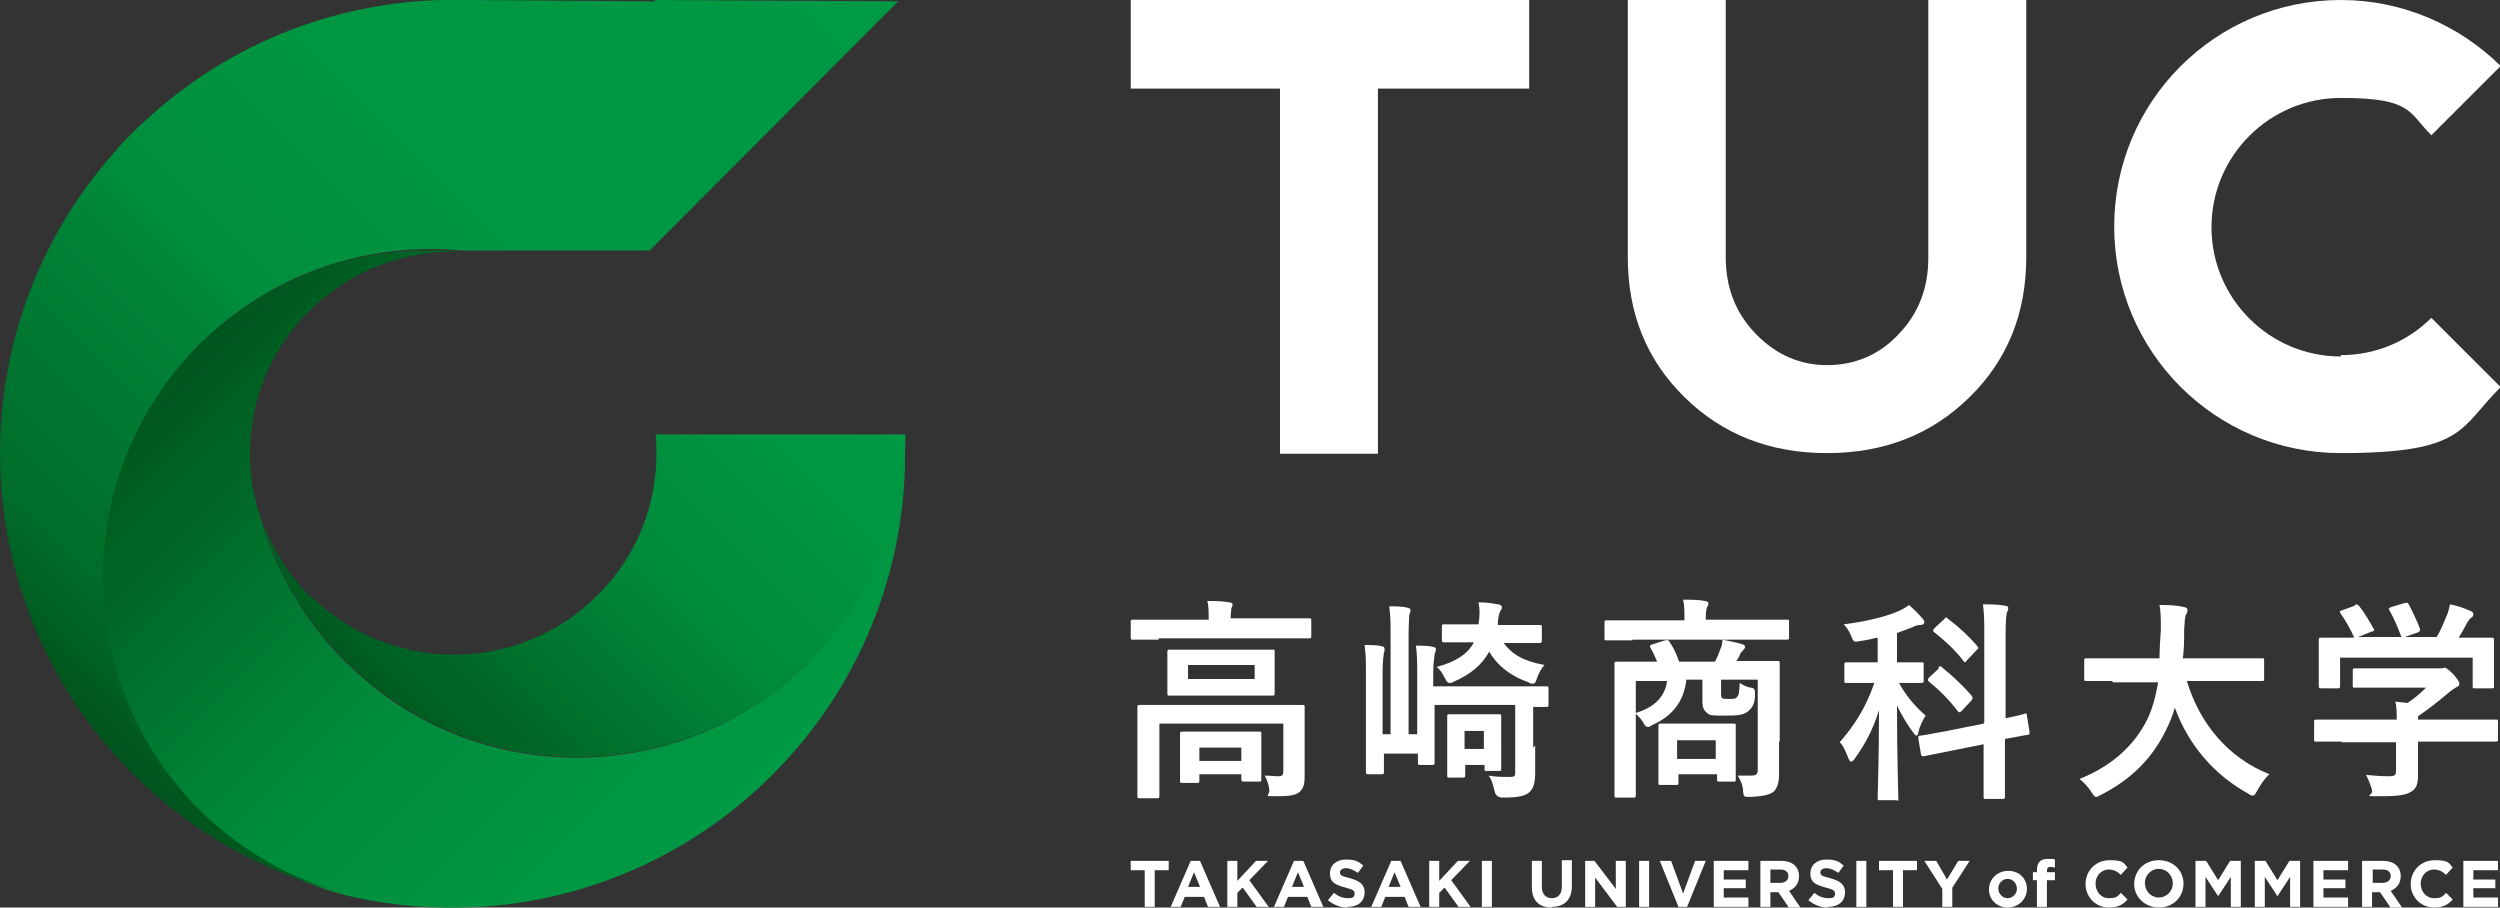 <?xml version="1.0" encoding="UTF-8"?>
<svg xmlns="http://www.w3.org/2000/svg" xmlns:xlink="http://www.w3.org/1999/xlink" version="1.1" viewBox="0 0 375.2 136.2">
  <rect x="0" y="0" width="375.2" height="136.2" fill="#333333" stroke="none"/>
  <defs>
    <style>
      .cls-1 {
        fill: none;
      }

      .cls-2 {
        fill: url(#_名称未設定グラデーション_9);
      }

      .cls-3 {
        fill: #fff;
      }

      .cls-4 {
        fill: url(#_名称未設定グラデーション_12);
      }

      .cls-5 {
        fill: url(#_名称未設定グラデーション_10);
      }
    </style>
    <linearGradient id="_名称未設定グラデーション_10" data-name="名称未設定グラデーション 10" x1="5033.4" y1="2579.8" x2="5033.4" y2="2686.3" gradientTransform="translate(-5347.7 1780.9) rotate(-45)" gradientUnits="userSpaceOnUse">
      <stop offset="0" stop-color="#004f1a"/>
      <stop offset="0" stop-color="#00561e"/>
      <stop offset=".3" stop-color="#00732e"/>
      <stop offset=".5" stop-color="#00883a"/>
      <stop offset=".8" stop-color="#009441"/>
      <stop offset="1" stop-color="#094"/>
    </linearGradient>
    <linearGradient id="_名称未設定グラデーション_12" data-name="名称未設定グラデーション 12" x1="4972.7" y1="2602.1" x2="5135.7" y2="2602.1" gradientTransform="translate(-5347.7 1780.9) rotate(-45)" gradientUnits="userSpaceOnUse">
      <stop offset="0" stop-color="#004f1a"/>
      <stop offset="0" stop-color="#00531c"/>
      <stop offset=".1" stop-color="#006c2a"/>
      <stop offset=".3" stop-color="#008036"/>
      <stop offset=".4" stop-color="#008e3d"/>
      <stop offset=".6" stop-color="#009642"/>
      <stop offset="1" stop-color="#094"/>
    </linearGradient>
    <linearGradient id="_名称未設定グラデーション_9" data-name="名称未設定グラデーション 9" x1="4201.1" y1="12687.7" x2="4201.1" y2="12771.1" gradientTransform="translate(-5939.9 12050.6) rotate(-135)" gradientUnits="userSpaceOnUse">
      <stop offset="0" stop-color="#004f1a"/>
      <stop offset="0" stop-color="#005a20"/>
      <stop offset=".3" stop-color="#007630"/>
      <stop offset=".5" stop-color="#00893b"/>
      <stop offset=".8" stop-color="#009541"/>
      <stop offset="1" stop-color="#094"/>
    </linearGradient>
  </defs>
  <!-- Generator: Adobe Illustrator 28.7.1, SVG Export Plug-In . SVG Version: 1.2.0 Build 142)  -->
  <g>
    <g id="_レイヤー_1" data-name="レイヤー_1">
      <g>
        <g>
          <g>
            <g>
              <polygon class="cls-1" points="89.5 89.5 89.5 89.5 89.5 89.5 89.5 89.5"/>
              <path class="cls-5" d="M121.4,99.3c-3.9,3.9-8.2,6.9-12.9,9.3-16.4,8.1-36.4,6.6-51.4-4.7-1.8-1.4-3.6-2.9-5.3-4.6-6-6-10.1-13.1-12.4-20.7-1.2-3.2-1.8-6.6-1.9-9.9-.1-8,2.8-16,8.9-22,6.3-6.3,14.6-9.2,22.8-8.9-9.1-.9-18.4.7-26.7,4.9-4.6,2.3-9,5.4-12.9,9.3-9,9-13.8,20.7-14.3,32.6-.6,13.3,4.2,26.8,14.3,37,6.4,6.4,14.2,10.7,22.4,12.8,2.2.5,4.4.9,6.6,1.2,20.3,2.8,41.7-3.7,57.3-19.3,14-14,20.6-32.5,19.9-50.9h-.2c-.2,12.3-5,24.6-14.4,34Z"/>
            </g>
            <path class="cls-4" d="M98.2.2l-28-.2c-16.9-.5-34,5.2-47.5,17.3-.9.8-1.9,1.7-2.8,2.6s-1.8,1.8-2.6,2.8c-23.9,26.7-23,67.8,2.6,93.4,9.2,9.2,20.4,15.2,32.3,18.1-8.2-2.1-16-6.4-22.4-12.8-10.1-10.1-14.9-23.7-14.3-37,.5-11.8,5.3-23.5,14.3-32.6,3.9-3.9,8.2-6.9,12.9-9.3,8.3-4.1,17.6-5.8,26.7-4.9.3,0,.6,0,.8,0h27.3c0,0,37.3-37.4,37.3-37.4l-36.5-.2Z"/>
          </g>
          <path class="cls-2" d="M46.5,89.5c-3.2-3.2-5.5-7-7-11,2.2,7.6,6.4,14.8,12.4,20.7,1.7,1.7,3.4,3.2,5.3,4.6,15,11.3,35,12.8,51.4,4.7,4.6-2.3,9-5.4,12.9-9.3,9.4-9.4,14.2-21.7,14.4-34h-33s-4.5,0-4.5,0c.8,8.7-2.1,17.6-8.8,24.2h0s0,0,0,0h0c-11.8,11.8-31.1,11.8-43,0Z"/>
        </g>
        <g>
          <g>
            <path class="cls-3" d="M229.5,0v13.3h-22.7v54.8h-14.7V13.3h-22.4V0h59.8Z"/>
            <path class="cls-3" d="M284.9,50.2c3-3.1,4.5-6.9,4.5-11.5V0h14.7v38.6c0,8.4-2.8,15.4-8.5,21-5.7,5.6-12.8,8.4-21.4,8.4s-15.7-2.8-21.4-8.4c-5.7-5.6-8.5-12.6-8.5-21V0h14.7v38.6c0,4.6,1.5,8.4,4.5,11.5,3,3.1,6.6,4.7,10.7,4.7s7.8-1.5,10.7-4.6Z"/>
          </g>
          <path class="cls-3" d="M351.3,53.5c-10.7,0-19.4-8.7-19.4-19.4s8.7-19.4,19.4-19.4,10.1,2.1,13.6,5.6l10.4-10.4C369.1,3.8,360.6,0,351.3,0c-18.8,0-34,15.2-34,34s15.2,34,34,34,17.8-3.8,24-9.9l-10.4-10.4c-3.5,3.5-8.3,5.6-13.6,5.6Z"/>
        </g>
        <g>
          <path class="cls-3" d="M173.3,130.6v5.5h-1.5v-5.5h-2.1v-1.4h5.7v1.4h-2.1Z"/>
          <path class="cls-3" d="M181.3,136.1l-.6-1.5h-2.9l-.6,1.5h-1.5l3-6.9h1.4l3,6.9h-1.6ZM179.2,130.9l-.9,2.2h1.8l-.9-2.2Z"/>
          <path class="cls-3" d="M188.6,136.1l-2.1-2.9-.8.8v2.1h-1.5v-6.9h1.5v3l2.8-3h1.8l-2.8,2.9,2.9,4h-1.8Z"/>
          <path class="cls-3" d="M196.8,136.1l-.6-1.5h-2.9l-.6,1.5h-1.5l3-6.9h1.4l3,6.9h-1.6ZM194.8,130.9l-.9,2.2h1.8l-.9-2.2Z"/>
          <path class="cls-3" d="M202.2,136.2c-1,0-2.1-.4-2.9-1.1l.9-1.1c.6.5,1.3.8,2.1.8s1-.2,1-.7h0c0-.4-.2-.6-1.4-.9-1.4-.4-2.3-.7-2.3-2.1h0c0-1.3,1-2.1,2.4-2.1s1.9.3,2.6.9l-.8,1.1c-.6-.4-1.2-.7-1.8-.7s-.9.3-.9.6h0c0,.5.3.6,1.5.9,1.4.4,2.2.9,2.2,2.1h0c0,1.4-1,2.2-2.5,2.2Z"/>
          <path class="cls-3" d="M211.4,136.1l-.6-1.5h-2.9l-.6,1.5h-1.5l3-6.9h1.4l3,6.9h-1.6ZM209.3,130.9l-.9,2.2h1.8l-.9-2.2Z"/>
          <path class="cls-3" d="M218.9,136.1l-2.1-2.9-.8.8v2.1h-1.5v-6.9h1.5v3l2.8-3h1.8l-2.8,2.9,2.9,4h-1.8Z"/>
          <path class="cls-3" d="M222.4,136.1v-6.9h1.5v6.9h-1.5Z"/>
          <path class="cls-3" d="M232.9,136.2c-1.9,0-3-1-3-3.1v-3.9h1.5v3.9c0,1.1.6,1.7,1.5,1.7s1.5-.6,1.5-1.7v-4h1.5v3.9c0,2.1-1.2,3.1-3,3.1Z"/>
          <path class="cls-3" d="M242.7,136.1l-3.3-4.4v4.4h-1.5v-6.9h1.4l3.2,4.2v-4.2h1.5v6.9h-1.3Z"/>
          <path class="cls-3" d="M246,136.1v-6.9h1.5v6.9h-1.5Z"/>
          <path class="cls-3" d="M253.2,136.1h-1.3l-2.8-6.9h1.7l1.8,4.9,1.8-4.9h1.6l-2.8,6.9Z"/>
          <path class="cls-3" d="M257.2,136.1v-6.9h5.2v1.4h-3.7v1.4h3.3v1.3h-3.3v1.4h3.7v1.4h-5.3Z"/>
          <path class="cls-3" d="M268.4,136.1l-1.5-2.2h-1.2v2.2h-1.5v-6.9h3.2c1.6,0,2.6.9,2.6,2.3h0c0,1.1-.6,1.8-1.5,2.2l1.7,2.5h-1.8ZM268.4,131.5c0-.7-.5-1-1.2-1h-1.5v2h1.5c.7,0,1.2-.4,1.2-1h0Z"/>
          <path class="cls-3" d="M274.3,136.2c-1,0-2.1-.4-2.9-1.1l.9-1.1c.6.5,1.3.8,2.1.8s1-.2,1-.7h0c0-.4-.2-.6-1.4-.9-1.4-.4-2.3-.7-2.3-2.1h0c0-1.3,1-2.1,2.4-2.1s1.9.3,2.6.9l-.8,1.1c-.6-.4-1.2-.7-1.8-.7s-.9.3-.9.6h0c0,.5.3.6,1.5.9,1.4.4,2.2.9,2.2,2.1h0c0,1.4-1,2.2-2.5,2.2Z"/>
          <path class="cls-3" d="M278.6,136.1v-6.9h1.5v6.9h-1.5Z"/>
          <path class="cls-3" d="M285.6,130.6v5.5h-1.5v-5.5h-2.1v-1.4h5.7v1.4h-2.1Z"/>
          <path class="cls-3" d="M293,133.3v2.8h-1.5v-2.7l-2.7-4.2h1.8l1.6,2.8,1.7-2.8h1.7l-2.7,4.2Z"/>
          <path class="cls-3" d="M301.3,136.2c-1.6,0-2.8-1.2-2.8-2.7h0c0-1.5,1.2-2.8,2.9-2.8s2.8,1.2,2.8,2.7h0c0,1.5-1.2,2.8-2.9,2.8ZM302.7,133.4c0-.8-.6-1.5-1.4-1.5s-1.4.7-1.4,1.4h0c0,.8.6,1.5,1.4,1.5s1.4-.7,1.4-1.4h0Z"/>
          <path class="cls-3" d="M307.7,130.1c-.3,0-.5.2-.5.6v.2h1.2v1.2h-1.2v4h-1.5v-4h-.6v-1.2h.6v-.3c0-1.2.6-1.7,1.6-1.7s.8,0,1.1.1v1.2c-.2,0-.4-.1-.7-.1Z"/>
          <path class="cls-3" d="M316.5,136.2c-2,0-3.5-1.6-3.5-3.5h0c0-2,1.5-3.6,3.6-3.6s2.1.4,2.7,1.1l-1,1.1c-.5-.5-1.1-.8-1.8-.8-1.2,0-2,1-2,2.1h0c0,1.2.8,2.2,2,2.2s1.3-.3,1.8-.8l1,1c-.7.8-1.5,1.2-2.8,1.2Z"/>
          <path class="cls-3" d="M324,136.2c-2.1,0-3.7-1.6-3.7-3.5h0c0-2,1.5-3.6,3.7-3.6s3.7,1.6,3.7,3.5h0c0,2-1.5,3.6-3.7,3.6ZM326.1,132.6c0-1.2-.9-2.2-2.1-2.2s-2.1,1-2.1,2.1h0c0,1.2.9,2.2,2.1,2.2s2.1-1,2.1-2.1h0Z"/>
          <path class="cls-3" d="M334.8,136.1v-4.5l-1.9,2.9h0l-1.9-2.9v4.5h-1.5v-6.9h1.6l1.8,2.9,1.8-2.9h1.6v6.9h-1.5Z"/>
          <path class="cls-3" d="M343.7,136.1v-4.5l-1.9,2.9h0l-1.9-2.9v4.5h-1.5v-6.9h1.6l1.8,2.9,1.8-2.9h1.6v6.9h-1.5Z"/>
          <path class="cls-3" d="M347.2,136.1v-6.9h5.2v1.4h-3.7v1.4h3.3v1.3h-3.3v1.4h3.7v1.4h-5.3Z"/>
          <path class="cls-3" d="M358.7,136.1l-1.5-2.2h-1.2v2.2h-1.5v-6.9h3.2c1.6,0,2.6.9,2.6,2.3h0c0,1.1-.6,1.8-1.5,2.2l1.7,2.5h-1.8ZM358.8,131.5c0-.7-.5-1-1.2-1h-1.5v2h1.5c.7,0,1.2-.4,1.2-1h0Z"/>
          <path class="cls-3" d="M365.3,136.2c-2,0-3.5-1.6-3.5-3.5h0c0-2,1.5-3.6,3.6-3.6s2.1.4,2.7,1.1l-1,1.1c-.5-.5-1.1-.8-1.8-.8-1.2,0-2,1-2,2.1h0c0,1.2.8,2.2,2,2.2s1.3-.3,1.8-.8l1,1c-.7.8-1.5,1.2-2.8,1.2Z"/>
          <path class="cls-3" d="M369.7,136.1v-6.9h5.2v1.4h-3.7v1.4h3.3v1.3h-3.3v1.4h3.7v1.4h-5.3Z"/>
        </g>
        <g>
          <path class="cls-3" d="M173.9,96c-2.8,0-3.8,0-3.9,0-.3,0-.3,0-.3-.4v-2.2c0-.3,0-.4.3-.4s1.1,0,3.9,0h7.5c0-1.2,0-2-.2-2.8,1.1,0,2.2,0,3.3.2.3,0,.5.2.5.3s-.1.4-.2.6c0,.3-.1.7-.1,1.5h0c0,0,7.9,0,7.9,0,2.8,0,3.8,0,3.9,0,.3,0,.3,0,.3.4v2.2c0,.3,0,.4-.3.4s-1.1,0-3.9,0h-18.7ZM195.8,112.4c0,1.7,0,3.1,0,4.1s-.1,1.7-.7,2.3c-.6.5-1.3.7-3.5.7s-1,0-1.1-1c-.1-.8-.4-1.6-.7-2.1.9,0,1.3.1,2,.1s.8-.2.8-.9v-7h-18.6v7.2c0,2.4,0,3.5,0,3.6,0,.3,0,.4-.3.4h-2.7c-.3,0-.3,0-.3-.4s0-1.2,0-3.6v-6.2c0-2.2,0-3.2,0-3.4,0-.3,0-.4.3-.4s1.2,0,4.2,0h16.1c2.9,0,4,0,4.2,0,.3,0,.3,0,.3.4s0,1.3,0,3.6v2.6ZM187,97.5c2.8,0,3.8,0,4,0,.3,0,.3,0,.3.4s0,.7,0,2.1v2c0,1.3,0,1.8,0,2,0,.3,0,.4-.3.4s-1.2,0-4,0h-7.5c-2.8,0-3.8,0-4,0-.3,0-.3,0-.3-.4s0-.7,0-2v-2c0-1.4,0-1.9,0-2.1,0-.3,0-.4.3-.4s1.2,0,4,0h7.5ZM177.4,117.5c-.3,0-.3,0-.3-.4s0-.7,0-3.7v-1.2c0-1.2,0-1.8,0-2,0-.3,0-.4.3-.4s1,0,3.4,0h4.8c2.3,0,3.1,0,3.4,0,.3,0,.3,0,.3.4s0,.8,0,1.7v1.4c0,2.9,0,3.4,0,3.6,0,.3,0,.4-.3.4h-2.3c-.3,0-.4,0-.4-.4v-.7h-6.3v.9c0,.3,0,.4-.3.4h-2.2ZM188.3,99.8h-10v2.1h10v-2.1ZM180,114.2h6.3v-2h-6.3v2Z"/>
          <path class="cls-3" d="M230.4,111.9c0,1.5,0,2.8,0,3.9,0,1.6-.2,2.6-1,3.2-.7.5-1.6.7-3.9.7q-1,0-1.2-1c-.2-.8-.4-1.7-.9-2.3,1.2.2,1.9.2,3,.2s1-.1,1-1v-9.8h-12.1v3.7c0,3.1,0,4.7,0,4.9,0,.3,0,.4-.3.4h-1.9c-.3,0-.3,0-.3-.4v-1.3h-5.1v2.7c0,.3,0,.4-.3.4h-2c-.3,0-.4,0-.4-.4s0-1.8,0-5.1v-9.3c0-2,0-3.1-.2-4.6.7,0,2,0,2.6.2.3,0,.4.2.4.4s0,.4-.1.5c0,.4-.2.8-.2,3.1v9.2h1.2v-14.6c0-2,0-3-.2-4.6.9,0,2,0,2.7.2.3,0,.5.2.5.4,0,.3-.2.5-.2.8,0,.4-.1,1.2-.1,3.2v14.6h1.3v-8.8c0-1.9,0-3.1-.2-4.5.8,0,2,0,2.6.2.3,0,.4.2.4.3,0,.3-.1.5-.2.8,0,.4-.2,1-.2,2.9v1.9h12.8c3,0,4,0,4.2,0,.3,0,.3,0,.3.4v2.3c0,.3,0,.4-.3.4s-.7,0-2,0v6.1ZM225.6,96.4c1.2,1.7,2.9,2.8,6.2,3.4-.4.4-.8,1.1-1.1,1.9-.2.6-.3.9-.6.9s-.4,0-.7-.2c-2.6-.9-4.6-2.4-5.9-4.6-1.1,2-2.8,3.4-5.3,4.5-.3.2-.5.2-.7.2s-.4-.2-.7-.8-.7-1.3-1.2-1.6c3-.8,4.7-2,5.6-3.7h-.6c-2.8,0-3.7,0-3.8,0-.3,0-.4,0-.4-.4v-1.9c0-.4,0-.4.4-.4s1.1,0,3.8,0h1.3c.2-1.3.2-2.3,0-3.3,1.1,0,1.9.1,2.9.3.3,0,.6.2.6.4s0,.3-.1.4c-.2.3-.4.7-.5,1.8v.5c0,0,2.3,0,2.3,0,2.8,0,3.7,0,3.9,0,.3,0,.4,0,.4.3v2c0,.3,0,.4-.4.4s-1.1,0-3.9,0h-1.5ZM225.3,111.6c0,2.9,0,3.5,0,3.7,0,.4,0,.4-.3.4h-1.9c-.3,0-.3,0-.3-.4v-.5h-2.9v1.5c0,.3,0,.4-.4.4h-2c-.3,0-.3,0-.3-.4s0-.8,0-4.4v-1.7c0-1.7,0-2.4,0-2.6,0-.3,0-.4.3-.4s.8,0,2.5,0h2.5c1.7,0,2.3,0,2.5,0,.3,0,.3,0,.3.4s0,.9,0,2.1v1.9ZM219.8,109.7v2.7h2.9v-2.7h-2.9Z"/>
          <path class="cls-3" d="M245,96.1c-2.8,0-3.7,0-3.9,0-.3,0-.3,0-.3-.4v-2.2c0-.3,0-.4.3-.4s1.1,0,3.9,0h7.8v-.3c0-1.2,0-2-.2-2.8,1.1,0,2.3,0,3.3.2.3,0,.5.2.5.3s0,.4-.2.6c-.1.3-.2.7-.2,1.6v.3h8.3c2.8,0,3.7,0,3.9,0,.3,0,.3,0,.3.4v2.2c0,.3,0,.4-.3.4s-1.1,0-3.9,0h-19.3ZM267,111.4c0,1.9,0,3.7,0,4.8s-.2,2-.8,2.6c-.5.4-1.3.7-3.5.8-1,0-1,0-1.1-.8,0-.8-.3-1.6-.8-2.4.8,0,1.2,0,2,0s1-.2,1-.9v-13.5h-5.5v1.9c0,.5,0,.8.2.9.2.1.4.1,1,.1s1,0,1.2-.3c.3-.3.3-.7.4-2.1.5.3,1,.6,1.6.7.6,0,.7.3.7,1,0,1.5-.5,2.1-1.1,2.6-.7.5-1.4.6-3.4.6s-2.3,0-2.7-.4c-.5-.4-.7-.8-.7-1.8v-3.2h-2.4c-.4,3.4-2.2,5.5-5.1,6.8-.3.2-.5.3-.7.3s-.5-.2-.7-.7c-.3-.5-.7-.9-1.1-1.3v8c0,2.7,0,4,0,4.2,0,.3,0,.4-.3.4h-2.6c-.3,0-.3,0-.3-.4s0-1.5,0-4.3v-10.9c0-2.8,0-4.1,0-4.4,0-.3,0-.4.3-.4s1.3,0,4.2,0h1.9c-.3-.7-.6-1.4-1-2.1-.2-.3,0-.4.3-.5l1.9-.6c.4-.1.6,0,.7.3.5.7,1,1.7,1.4,2.9h5.4c.3-.6.6-1.3.8-1.9.2-.4.3-.8.3-1.4,1,.2,2.1.4,3,.7.2,0,.4.2.4.4s-.2.4-.3.5c-.2.2-.4.4-.5.7s-.3.6-.5.9h2c3,0,4,0,4.2,0,.3,0,.3,0,.3.4s0,1.7,0,4.6v7ZM245.5,102.2v4.8c3-.9,4.4-2.6,4.7-4.8h-4.7ZM249.2,117.8c-.3,0-.3,0-.3-.4s0-.8,0-4.3v-1.6c0-1.6,0-2.3,0-2.5,0-.3,0-.4.3-.4s1,0,3.4,0h4.2c2.4,0,3.2,0,3.4,0,.3,0,.3,0,.3.4s0,.8,0,2.1v1.8c0,3.2,0,3.8,0,4,0,.4,0,.4-.3.4h-2.2c-.3,0-.3,0-.3-.4v-.7h-5.8v1.2c0,.4,0,.4-.3.4h-2.2ZM251.7,113.9h5.8v-2.8h-5.8v2.8Z"/>
          <path class="cls-3" d="M281.7,95.7c-.8.2-1.7.4-2.5.5-1,.2-1,.2-1.4-.8-.3-.7-.6-1.2-1.1-1.7,3.3-.4,6.6-1.2,8.5-2.1.5-.3.8-.4,1.3-.8.8.7,1.4,1.3,2,2,.2.2.3.4.3.6s-.2.4-.6.4-.7.1-1.1.3c-.7.3-1.6.6-2.4.9v4.4h.3c2.4,0,3.2,0,3.4,0,.3,0,.3,0,.3.4v2.3c0,.3,0,.4-.3.4s-1,0-3.4,0c1.1,2,2.5,3.6,4,4.9-.4.6-.9,1.6-1.1,2.5,0,.4-.2.5-.3.5s-.3-.2-.5-.5c-.9-1.2-1.7-2.6-2.4-4,0,7.8.2,13.2.2,13.9s0,.3-.3.3h-2.5c-.3,0-.3,0-.3-.3,0-.7.2-6.1.2-13.2-.9,2.9-2.1,5.1-3.6,7.2-.2.3-.4.5-.6.5s-.2-.2-.4-.5c-.3-.8-.8-2-1.3-2.4,2.1-2.4,3.9-5.1,5.2-8.9h-.8c-2.4,0-3.2,0-3.4,0-.3,0-.3,0-.3-.4v-2.3c0-.3,0-.4.3-.4s1,0,3.4,0h1.3v-3.6ZM297.8,108.4v-12.9c0-2.3,0-3.3-.2-4.8,1.1,0,2.2,0,3.3.2.3,0,.5.2.5.3s0,.4-.2.7c-.1.4-.2,1.2-.2,3.6v12.3c1.9-.4,2.7-.6,2.9-.7s.3,0,.3.3l.4,2.5c0,.3,0,.3-.3.4-.3,0-1.1.2-3.4.6v3c0,3.6,0,5.4,0,5.6,0,.3,0,.4-.3.4h-2.6c-.3,0-.3,0-.3-.4s0-2,0-5.5v-2.3l-5,1-4,.8c-.3,0-.3,0-.4-.3l-.4-2.4c0-.3,0-.4.3-.4.3,0,1.3-.2,4-.7l5.5-1.1ZM290.9,100.2c.3-.3.3-.3.6,0,1.4,1.1,3.1,2.7,4.4,4.2.2.3.2.4,0,.7l-1.5,1.6c-.2.2-.3.2-.3.2,0,0-.2,0-.3-.2-1.3-1.7-2.8-3.2-4.3-4.4-.2-.2-.2-.3,0-.6l1.5-1.4ZM291.8,92.9c.2-.3.3-.3.6,0,1.6,1.2,3.1,2.6,4.3,4,0,.1.2.2.2.3s0,.2-.2.3l-1.5,1.6c-.3.4-.3.4-.6,0-1.3-1.7-2.9-3.1-4.3-4.2-.3-.2-.2-.3,0-.6l1.5-1.4Z"/>
          <path class="cls-3" d="M317,102.2c-2.8,0-3.8,0-3.9,0-.3,0-.3,0-.3-.4v-2.6c0-.3,0-.4.3-.4s1.1,0,3.9,0h7.1c0-1.3.1-2.8.2-4.3,0-1.5,0-2.7-.2-3.7,1,0,2.5,0,3.6.3.3,0,.6.2.6.4s0,.4-.2.7c-.2.3-.2.8-.3,2.2,0,1.6,0,3-.2,4.4h8c2.8,0,3.8,0,3.9,0,.3,0,.3,0,.3.4v2.6c0,.4,0,.4-.3.4s-1.1,0-3.9,0h-7.4c1.9,6.3,6.1,11.5,12.4,14-.7.6-1.3,1.5-1.8,2.4-.3.5-.4.8-.7.8s-.4-.1-.7-.3c-4.9-2.7-8.9-7.1-11-12.9-.3,1.1-.7,2.1-1.2,3.1-2.1,4.5-5.4,7.7-9.9,10-.4.2-.6.3-.7.3-.2,0-.4-.2-.7-.7-.5-.8-1.1-1.4-1.8-2,5-2,8.2-5.1,10.1-8.8.8-1.6,1.3-3.5,1.7-5.7h-6.8Z"/>
          <path class="cls-3" d="M351.5,111.3c-2.8,0-3.7,0-3.9,0-.3,0-.3,0-.3-.4v-2.5c0-.3,0-.4.3-.4s1.1,0,3.9,0h8.2c0-1,0-1.9-.2-2.7l1.8.2c1.1-.7,1.9-1.4,2.8-2.3h-6.7c-2.9,0-3.8,0-4,0-.3,0-.3,0-.3-.3v-2.2c0-.3,0-.4.3-.4s1.1,0,4,0h8.4c.4,0,.6,0,.7,0,.2,0,.2-.1.4-.1.2,0,.6.3,1.3,1,.6.7.9,1.1.9,1.4s-.1.4-.4.5c-.3.2-.7.4-1.5,1.1-1.3,1.1-2.7,2.2-4.3,3.3v.5h7.8c2.8,0,3.7,0,3.9,0,.3,0,.3,0,.3.4v2.5c0,.3,0,.4-.3.4s-1.1,0-3.9,0h-7.8v2.1c0,.8,0,2,0,2.8,0,1.4-.2,2.1-1,2.6-.8.5-1.8.7-4.7.7s-1,0-1.2-.9c-.2-.8-.6-1.7-.9-2.3,1.2.1,2.1.2,3.3.2s1.2-.2,1.2-1.1v-4h-8.2ZM353.4,90.8c.4-.2.5,0,.7.2.8,1,1.6,2.4,2.1,3.3.2.3.2.4-.3.5l-2,.8h6.5c-.5-1.4-1.2-3-1.8-4-.2-.3,0-.4.3-.5l2-.6c.4-.1.5,0,.6.2.5.9,1.3,2.6,1.7,3.7,0,.3,0,.3-.3.5l-2,.7h4.8c.6-1,1-2,1.5-3.2.2-.4.3-.9.5-1.7,1.1.2,2.2.6,3.1,1,.3.1.4.3.4.5s-.1.4-.3.5-.4.4-.6.7c-.4.8-.8,1.5-1.3,2.3h.8c2.9,0,3.9,0,4.1,0,.3,0,.4,0,.4.4s0,.8,0,1.7v1.5c0,2.9,0,3.4,0,3.6,0,.4,0,.4-.4.4h-2.5c-.3,0-.3,0-.3-.4v-4.2h-19.9v4.2c0,.3,0,.4-.3.4h-2.5c-.3,0-.4,0-.4-.4s0-.7,0-3.6v-1.2c0-1.2,0-1.8,0-2,0-.3,0-.4.4-.4s1.2,0,4.1,0h.8c-.5-1.3-1.4-2.7-2-3.6-.2-.3-.2-.4.2-.5l1.9-.7Z"/>
        </g>
      </g>
    </g>
  </g>
</svg>